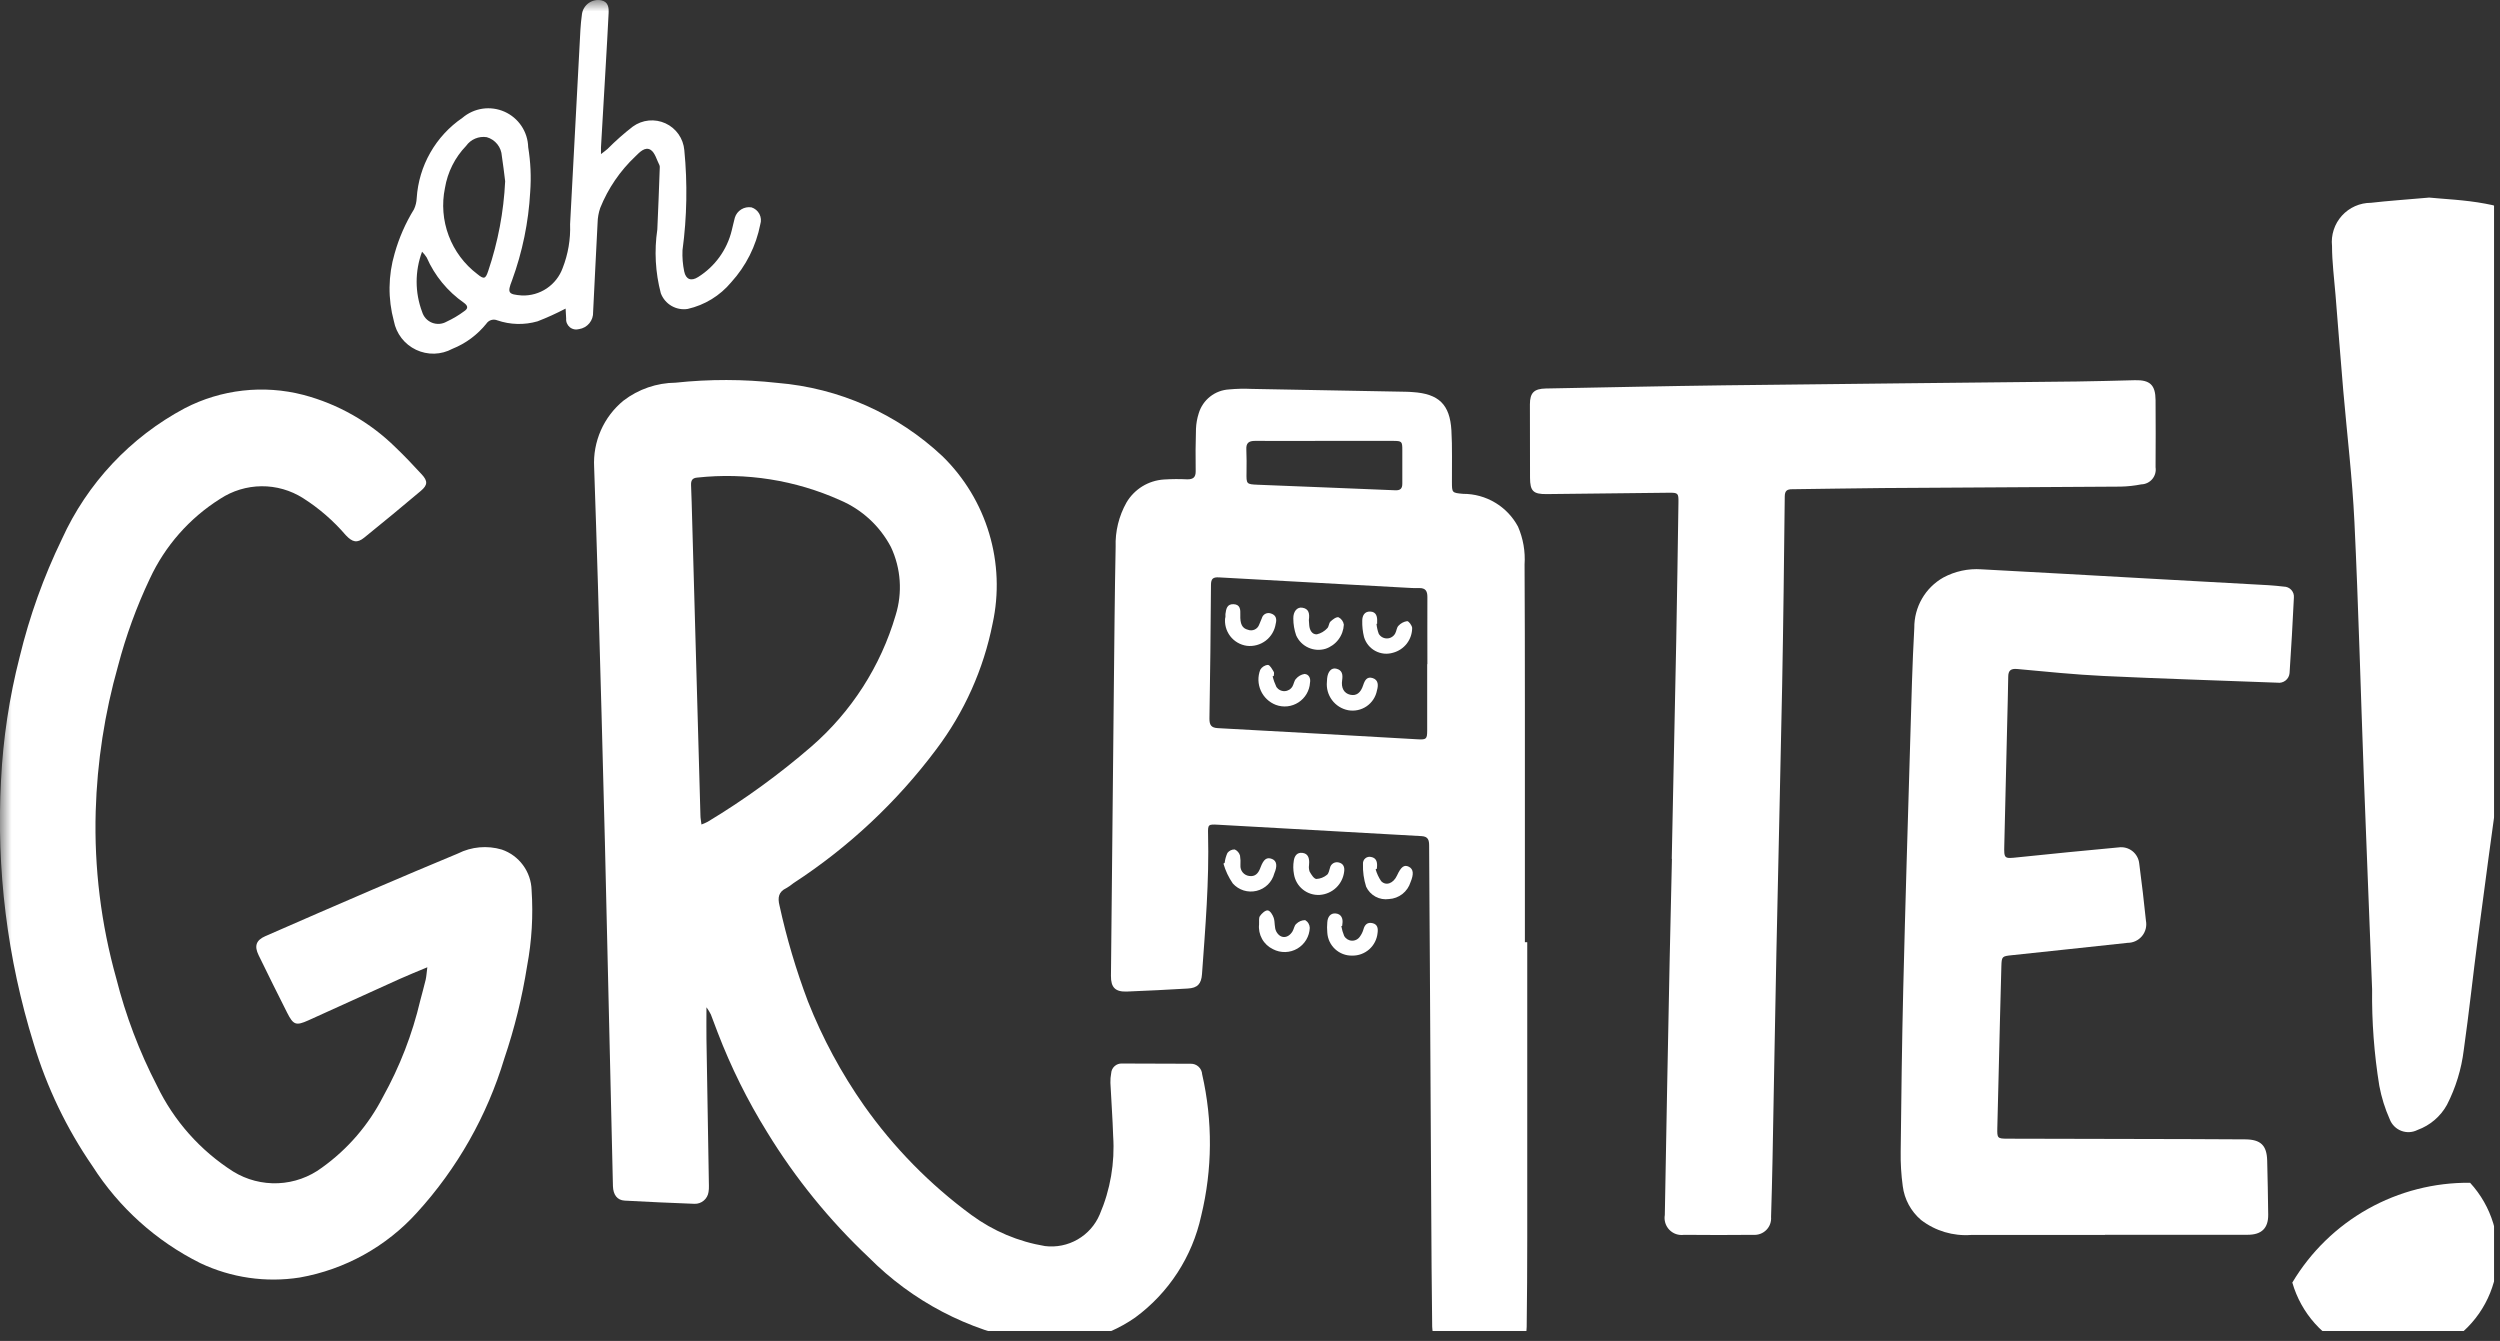 <svg xmlns="http://www.w3.org/2000/svg" width="110" height="59" viewBox="0 0 110 59" fill="none"><rect x="0" y="0" width="110" height="59" fill="#333333" stroke="none"/><g clip-path="url(#clip0_1735_16931)"><g clip-path="url(#clip1_1735_16931)"><g clip-path="url(#clip2_1735_16931)"><mask id="mask0_1735_16931" style="mask-type:luminance" maskUnits="userSpaceOnUse" x="0" y="-1" width="112" height="61"><path d="M112 -0.004H0V59.774H112V-0.004Z" fill="white"></path></mask><g mask="url(#mask0_1735_16931)"><path d="M31.084 44.328C31.084 44.848 31.078 45.28 31.084 45.712C31.118 47.866 31.154 50.021 31.192 52.175C31.195 52.267 31.19 52.358 31.175 52.449C31.154 52.596 31.08 52.731 30.966 52.826C30.853 52.922 30.708 52.973 30.559 52.968C29.533 52.93 28.508 52.883 27.483 52.827C27.16 52.809 26.98 52.573 26.969 52.189C26.943 51.214 26.923 50.239 26.901 49.263C26.806 45.199 26.711 41.135 26.616 37.071C26.521 33.292 26.419 29.513 26.309 25.733C26.261 24.007 26.198 22.28 26.142 20.553C26.112 19.998 26.214 19.444 26.438 18.935C26.663 18.426 27.004 17.978 27.435 17.626C28.093 17.122 28.898 16.846 29.727 16.838C31.214 16.679 32.715 16.682 34.202 16.847C36.92 17.069 39.483 18.208 41.471 20.076C42.432 21.015 43.138 22.184 43.523 23.471C43.909 24.759 43.961 26.123 43.675 27.436C43.277 29.445 42.43 31.336 41.197 32.97C39.466 35.285 37.34 37.277 34.918 38.855C34.816 38.938 34.707 39.014 34.593 39.08C34.251 39.243 34.215 39.502 34.297 39.837C34.611 41.276 35.03 42.689 35.551 44.066C36.19 45.682 37.017 47.217 38.014 48.639C39.322 50.493 40.921 52.123 42.75 53.465C43.705 54.166 44.81 54.632 45.979 54.827C46.477 54.889 46.982 54.786 47.417 54.535C47.852 54.284 48.193 53.898 48.388 53.435C48.855 52.349 49.058 51.167 48.979 49.987C48.955 49.206 48.895 48.426 48.858 47.646C48.854 47.504 48.866 47.361 48.892 47.221C48.899 47.102 48.953 46.991 49.042 46.911C49.131 46.831 49.248 46.789 49.367 46.795C50.374 46.795 51.38 46.798 52.386 46.805C52.515 46.8 52.641 46.846 52.736 46.934C52.831 47.021 52.888 47.142 52.895 47.271C53.363 49.321 53.349 51.451 52.853 53.494C52.462 55.292 51.428 56.885 49.945 57.974C48.583 58.922 46.903 59.297 45.266 59.018C42.596 58.542 40.139 57.253 38.228 55.328C36.498 53.697 34.992 51.842 33.752 49.812C32.891 48.423 32.163 46.956 31.578 45.431C31.479 45.166 31.381 44.898 31.277 44.635C31.223 44.529 31.161 44.427 31.092 44.33M30.866 36.278C30.96 36.244 31.053 36.203 31.142 36.156C32.751 35.186 34.274 34.081 35.695 32.853C37.462 31.321 38.751 29.313 39.408 27.069C39.716 26.079 39.642 25.009 39.202 24.071C38.715 23.145 37.924 22.416 36.962 22.007C34.996 21.125 32.83 20.782 30.687 21.013C30.458 21.029 30.398 21.143 30.407 21.351C30.428 21.844 30.44 22.346 30.454 22.843C30.575 27.189 30.697 31.535 30.819 35.88C30.819 35.997 30.845 36.114 30.864 36.274" fill="white"></path><path d="M67.199 41.463C67.199 45.793 67.199 50.123 67.199 54.454C67.199 55.767 67.191 57.078 67.174 58.386C67.167 58.932 66.97 59.104 66.415 59.099C65.521 59.091 64.626 59.081 63.731 59.067C63.27 59.06 63.023 58.846 63.016 58.378C62.992 56.64 62.984 54.902 62.974 53.163C62.953 49.575 62.933 45.987 62.914 42.399C62.905 40.671 62.888 38.944 62.882 37.216C62.882 36.972 62.846 36.806 62.548 36.789C59.564 36.626 56.58 36.459 53.596 36.288C53.158 36.263 53.144 36.273 53.155 36.712C53.207 38.768 53.035 40.814 52.888 42.862C52.858 43.291 52.691 43.471 52.266 43.495C51.372 43.547 50.479 43.594 49.585 43.628C49.074 43.648 48.877 43.448 48.882 42.939C48.923 38.721 48.965 34.503 49.009 30.285C49.031 28.217 49.047 26.138 49.088 24.066C49.065 23.382 49.23 22.705 49.566 22.109C49.737 21.819 49.977 21.576 50.263 21.399C50.55 21.223 50.876 21.12 51.212 21.098C51.556 21.076 51.902 21.074 52.247 21.091C52.499 21.091 52.614 21.001 52.61 20.732C52.601 20.112 52.603 19.491 52.623 18.872C52.632 18.638 52.673 18.406 52.745 18.183C52.833 17.893 53.007 17.637 53.245 17.45C53.483 17.262 53.773 17.153 54.075 17.135C54.409 17.104 54.745 17.096 55.08 17.112C57.337 17.151 59.594 17.192 61.851 17.237C61.949 17.237 62.053 17.245 62.155 17.252C63.3 17.325 63.795 17.79 63.862 18.937C63.905 19.687 63.88 20.441 63.885 21.193C63.885 21.685 63.885 21.685 64.377 21.729C64.873 21.728 65.36 21.861 65.785 22.116C66.211 22.37 66.559 22.735 66.793 23.172C67.02 23.697 67.119 24.267 67.081 24.837C67.093 26.86 67.094 28.883 67.095 30.906C67.095 34.422 67.095 37.939 67.095 41.456H67.193M62.805 29.224C62.805 28.239 62.8 27.254 62.805 26.269C62.805 26.003 62.723 25.869 62.44 25.875C62.227 25.883 62.013 25.866 61.799 25.855C59.079 25.707 56.358 25.557 53.638 25.405C53.372 25.389 53.284 25.464 53.283 25.738C53.271 27.699 53.248 29.66 53.215 31.621C53.215 31.904 53.295 32.022 53.586 32.038C56.52 32.197 59.453 32.361 62.386 32.53C62.758 32.551 62.795 32.513 62.796 32.15C62.796 31.174 62.796 30.198 62.796 29.223M58.298 19.399C57.271 19.399 56.244 19.405 55.218 19.399C54.943 19.399 54.824 19.497 54.839 19.775C54.853 20.11 54.852 20.446 54.847 20.781C54.839 21.298 54.835 21.308 55.352 21.329C57.364 21.412 59.374 21.486 61.386 21.572C61.612 21.582 61.704 21.502 61.702 21.276C61.702 20.784 61.702 20.3 61.702 19.813C61.702 19.419 61.687 19.4 61.289 19.399C60.293 19.399 59.297 19.399 58.3 19.399" fill="white"></path><path d="M18.802 42.56C18.329 42.758 17.953 42.909 17.584 43.075C16.243 43.679 14.906 44.293 13.565 44.897C13.024 45.14 12.908 45.1 12.637 44.565C12.21 43.723 11.793 42.877 11.379 42.029C11.182 41.625 11.265 41.371 11.674 41.191C13.254 40.499 14.836 39.811 16.421 39.13C17.66 38.598 18.903 38.072 20.149 37.554C20.747 37.253 21.437 37.191 22.079 37.381C22.453 37.509 22.779 37.748 23.013 38.067C23.248 38.386 23.379 38.768 23.39 39.163C23.465 40.28 23.399 41.402 23.193 42.502C22.974 43.887 22.639 45.251 22.189 46.578C21.432 49.096 20.119 51.411 18.348 53.354C16.993 54.854 15.177 55.859 13.187 56.211C11.699 56.443 10.176 56.223 8.815 55.578C6.876 54.612 5.237 53.138 4.071 51.312C2.935 49.663 2.062 47.846 1.484 45.928C0.319 42.175 -0.168 38.243 0.046 34.319C0.137 32.49 0.411 30.675 0.866 28.901C1.298 27.115 1.92 25.38 2.721 23.726C3.838 21.262 5.739 19.236 8.126 17.964C9.732 17.132 11.589 16.921 13.341 17.373C14.879 17.777 16.285 18.578 17.416 19.696C17.81 20.072 18.189 20.474 18.561 20.878C18.826 21.166 18.82 21.343 18.518 21.598C17.694 22.293 16.864 22.979 16.027 23.655C15.714 23.909 15.508 23.861 15.213 23.547C14.671 22.914 14.037 22.364 13.333 21.917C12.787 21.571 12.153 21.389 11.506 21.395C10.86 21.401 10.229 21.593 9.688 21.948C8.338 22.797 7.262 24.018 6.591 25.465C6.009 26.695 5.542 27.976 5.196 29.292C4.605 31.378 4.274 33.528 4.211 35.695C4.14 38.178 4.445 40.658 5.116 43.05C5.53 44.686 6.13 46.269 6.905 47.767C7.649 49.315 8.811 50.624 10.26 51.547C10.853 51.913 11.543 52.092 12.24 52.062C12.937 52.031 13.608 51.792 14.167 51.375C15.296 50.567 16.214 49.502 16.848 48.267C17.589 46.935 18.142 45.508 18.491 44.024C18.568 43.719 18.658 43.416 18.729 43.11C18.763 42.959 18.771 42.803 18.802 42.564" fill="white"></path><path d="M73.557 37.795C73.623 34.605 73.688 31.415 73.754 28.225C73.793 26.183 73.821 24.14 73.852 22.098C73.858 21.704 73.832 21.677 73.444 21.68C71.644 21.698 69.845 21.723 68.046 21.74C67.463 21.745 67.324 21.607 67.321 21.025C67.315 19.948 67.314 18.87 67.316 17.794C67.316 17.283 67.497 17.104 68.016 17.094C70.638 17.046 73.26 16.987 75.883 16.954C81.048 16.89 86.211 16.843 91.376 16.786C92.229 16.776 93.083 16.75 93.937 16.729C94.6 16.713 94.84 16.938 94.845 17.605C94.852 18.59 94.852 19.576 94.845 20.561C94.859 20.652 94.854 20.746 94.829 20.835C94.804 20.924 94.761 21.007 94.701 21.078C94.642 21.15 94.568 21.207 94.485 21.247C94.401 21.288 94.31 21.31 94.218 21.312C93.919 21.371 93.616 21.404 93.311 21.411C89.824 21.436 86.337 21.45 82.849 21.474C81.518 21.483 80.19 21.513 78.855 21.526C78.627 21.526 78.532 21.596 78.529 21.843C78.498 24.628 78.467 27.412 78.414 30.196C78.339 34.107 78.24 38.019 78.161 41.93C78.099 44.948 78.05 47.966 77.992 50.984C77.977 51.837 77.952 52.69 77.927 53.545C77.936 53.649 77.922 53.755 77.886 53.854C77.851 53.953 77.794 54.042 77.72 54.117C77.646 54.192 77.557 54.25 77.459 54.287C77.36 54.325 77.255 54.34 77.15 54.333C76.134 54.342 75.117 54.344 74.097 54.333C73.979 54.349 73.859 54.338 73.747 54.3C73.635 54.261 73.533 54.197 73.451 54.111C73.368 54.026 73.308 53.922 73.273 53.809C73.239 53.695 73.231 53.575 73.252 53.458C73.318 49.699 73.389 45.939 73.466 42.18C73.495 40.717 73.528 39.253 73.565 37.79H73.557" fill="white"></path><path d="M106.868 8.692C107.507 8.757 108.444 8.79 109.358 8.962C110.178 9.095 110.933 9.491 111.509 10.09C111.673 10.251 111.802 10.445 111.886 10.659C111.971 10.873 112.01 11.103 112.002 11.333C111.946 12.438 111.872 13.543 111.79 14.646C111.667 16.308 111.528 17.968 111.402 19.63C111.25 21.625 111.102 23.62 110.959 25.616C110.762 28.473 110.4 31.317 109.994 34.154C109.657 36.506 109.344 38.862 109.034 41.218C108.815 42.88 108.64 44.546 108.405 46.206C108.302 47.045 108.052 47.859 107.667 48.611C107.384 49.124 106.925 49.517 106.373 49.717C106.263 49.773 106.143 49.806 106.019 49.813C105.896 49.82 105.772 49.801 105.657 49.757C105.541 49.713 105.436 49.645 105.349 49.557C105.261 49.47 105.193 49.365 105.149 49.25C104.939 48.779 104.785 48.285 104.69 47.778C104.462 46.373 104.356 44.952 104.373 43.529C104.255 40.422 104.126 37.315 104.01 34.209C103.871 30.466 103.774 26.713 103.595 22.968C103.502 21.032 103.27 19.104 103.102 17.171C102.984 15.774 102.875 14.376 102.763 12.979C102.706 12.261 102.609 11.543 102.609 10.824C102.583 10.584 102.609 10.341 102.684 10.112C102.758 9.882 102.881 9.671 103.043 9.491C103.205 9.312 103.402 9.169 103.623 9.071C103.844 8.973 104.083 8.923 104.325 8.923C105.07 8.837 105.821 8.787 106.869 8.695" fill="white"></path><path d="M92.617 54.338H86.729C85.941 54.396 85.158 54.163 84.53 53.682C84.083 53.303 83.794 52.771 83.721 52.189C83.652 51.686 83.622 51.178 83.63 50.67C83.657 48.282 83.685 45.893 83.743 43.505C83.833 39.787 83.947 36.068 84.057 32.351C84.103 30.775 84.142 29.199 84.229 27.629C84.225 27.178 84.341 26.734 84.566 26.344C84.791 25.953 85.117 25.63 85.51 25.409C86.023 25.134 86.603 25.009 87.184 25.05C89.723 25.183 92.259 25.33 94.797 25.471C96.472 25.564 98.147 25.657 99.821 25.749C100.044 25.762 100.266 25.786 100.489 25.811C100.551 25.811 100.612 25.824 100.669 25.849C100.726 25.874 100.776 25.91 100.818 25.956C100.86 26.002 100.891 26.056 100.911 26.114C100.93 26.173 100.937 26.235 100.931 26.297C100.879 27.404 100.815 28.509 100.741 29.615C100.736 29.679 100.717 29.741 100.687 29.797C100.656 29.854 100.614 29.904 100.564 29.943C100.513 29.983 100.455 30.012 100.393 30.028C100.331 30.045 100.266 30.048 100.202 30.038C97.652 29.94 95.102 29.864 92.554 29.743C91.285 29.683 90.02 29.552 88.755 29.436C88.468 29.41 88.362 29.51 88.362 29.781C88.352 30.471 88.333 31.16 88.316 31.849C88.275 33.628 88.232 35.406 88.189 37.183C88.173 37.794 88.184 37.786 88.792 37.721C90.269 37.563 91.747 37.426 93.225 37.285C93.331 37.27 93.44 37.278 93.544 37.306C93.648 37.335 93.745 37.384 93.829 37.451C93.913 37.518 93.983 37.602 94.034 37.697C94.085 37.791 94.117 37.896 94.127 38.003C94.236 38.839 94.337 39.677 94.422 40.515C94.444 40.633 94.44 40.755 94.41 40.872C94.379 40.989 94.324 41.097 94.247 41.19C94.169 41.282 94.073 41.357 93.963 41.408C93.854 41.459 93.735 41.485 93.615 41.485C91.917 41.672 90.219 41.846 88.521 42.029C88.086 42.075 88.073 42.081 88.06 42.528C88.015 44.113 87.979 45.698 87.94 47.284C87.921 48.066 87.901 48.848 87.882 49.631C87.871 50.08 87.888 50.101 88.329 50.102L96.321 50.12C97.145 50.12 97.968 50.124 98.792 50.132C99.471 50.138 99.739 50.395 99.756 51.065C99.776 51.858 99.792 52.65 99.801 53.443C99.809 54.042 99.506 54.33 98.902 54.33H92.618" fill="white"></path><path d="M24.88 13.581C24.481 13.79 24.071 13.976 23.651 14.139C23.069 14.307 22.45 14.291 21.878 14.094C21.794 14.06 21.702 14.055 21.615 14.081C21.529 14.107 21.454 14.162 21.403 14.237C21.008 14.731 20.491 15.114 19.903 15.349C19.659 15.481 19.387 15.553 19.11 15.561C18.833 15.568 18.558 15.51 18.307 15.391C18.056 15.272 17.837 15.096 17.667 14.877C17.498 14.657 17.382 14.401 17.33 14.128C17.066 13.152 17.078 12.122 17.364 11.152C17.556 10.468 17.843 9.814 18.216 9.208C18.288 9.053 18.328 8.886 18.335 8.716C18.38 8.013 18.584 7.33 18.933 6.718C19.281 6.106 19.765 5.582 20.346 5.185C20.598 4.97 20.906 4.83 21.234 4.782C21.562 4.735 21.897 4.781 22.2 4.916C22.503 5.051 22.761 5.269 22.945 5.544C23.129 5.82 23.232 6.142 23.24 6.474C23.347 7.125 23.377 7.786 23.329 8.444C23.256 9.774 22.987 11.087 22.529 12.338C22.313 12.891 22.358 12.954 22.965 13.001C23.353 13.015 23.735 12.906 24.056 12.69C24.378 12.473 24.623 12.161 24.756 11.797C24.997 11.182 25.109 10.525 25.084 9.865C25.235 7.014 25.387 4.163 25.538 1.312C25.551 1.079 25.576 0.846 25.607 0.615C25.621 0.519 25.654 0.428 25.705 0.345C25.755 0.263 25.822 0.191 25.9 0.135C25.979 0.079 26.068 0.039 26.162 0.018C26.257 -0.003 26.354 -0.005 26.449 0.013C26.765 0.077 26.791 0.327 26.779 0.581C26.741 1.362 26.695 2.144 26.65 2.925C26.585 4.111 26.516 5.298 26.443 6.485C26.443 6.552 26.443 6.62 26.443 6.78C26.581 6.673 26.661 6.617 26.733 6.552C27.082 6.2 27.454 5.87 27.847 5.567C28.052 5.419 28.293 5.328 28.545 5.303C28.797 5.279 29.051 5.322 29.281 5.427C29.512 5.533 29.709 5.698 29.855 5.905C30 6.112 30.088 6.354 30.11 6.607C30.253 8.072 30.226 9.549 30.03 11.009C30.016 11.322 30.041 11.636 30.105 11.943C30.178 12.299 30.413 12.385 30.718 12.189C31.459 11.725 31.989 10.99 32.196 10.141C32.244 9.954 32.282 9.765 32.333 9.578C32.379 9.427 32.479 9.298 32.614 9.214C32.748 9.131 32.908 9.099 33.065 9.124C33.139 9.147 33.209 9.185 33.268 9.235C33.328 9.285 33.378 9.347 33.414 9.416C33.45 9.485 33.472 9.561 33.479 9.639C33.485 9.716 33.477 9.795 33.453 9.869C33.268 10.821 32.825 11.704 32.172 12.421C31.68 13.011 31.008 13.423 30.258 13.593C30.012 13.632 29.76 13.584 29.545 13.459C29.329 13.333 29.164 13.137 29.076 12.904C28.835 11.989 28.783 11.034 28.922 10.098C28.965 9.196 28.995 8.294 29.029 7.393C29.035 7.352 29.031 7.311 29.018 7.273C28.897 7.038 28.821 6.719 28.632 6.596C28.385 6.438 28.146 6.694 27.957 6.881C27.284 7.516 26.756 8.289 26.411 9.147C26.338 9.358 26.298 9.58 26.294 9.803C26.223 11.111 26.165 12.42 26.097 13.729C26.105 13.909 26.046 14.085 25.932 14.224C25.817 14.363 25.655 14.455 25.477 14.481C25.408 14.501 25.335 14.504 25.265 14.489C25.194 14.475 25.128 14.444 25.072 14.398C25.017 14.353 24.973 14.294 24.945 14.228C24.916 14.162 24.905 14.09 24.911 14.018C24.902 13.87 24.895 13.722 24.887 13.581M22.227 7.976C22.179 7.605 22.14 7.233 22.081 6.865C22.07 6.675 22.001 6.493 21.882 6.345C21.763 6.196 21.601 6.088 21.418 6.036C21.246 6.009 21.069 6.03 20.909 6.098C20.748 6.165 20.61 6.277 20.509 6.419C20.018 6.928 19.694 7.575 19.578 8.272C19.433 8.974 19.491 9.701 19.743 10.371C19.995 11.041 20.431 11.627 21.002 12.059C21.298 12.302 21.365 12.274 21.482 11.921C21.912 10.646 22.163 9.319 22.227 7.976ZM18.57 11.077C18.251 11.932 18.253 12.874 18.575 13.728C18.608 13.834 18.663 13.932 18.738 14.014C18.814 14.095 18.906 14.159 19.009 14.2C19.113 14.24 19.224 14.258 19.334 14.25C19.445 14.242 19.552 14.209 19.649 14.154C19.923 14.027 20.183 13.873 20.425 13.693C20.607 13.573 20.596 13.457 20.411 13.322C19.692 12.821 19.126 12.131 18.774 11.329C18.715 11.237 18.647 11.152 18.57 11.076" fill="white"></path><path d="M57.594 38.091C57.585 38.179 57.595 38.268 57.624 38.352C57.698 38.48 57.807 38.664 57.92 38.675C58.091 38.666 58.254 38.602 58.386 38.493C58.462 38.438 58.484 38.296 58.518 38.191C58.526 38.148 58.543 38.108 58.568 38.072C58.593 38.037 58.624 38.007 58.661 37.984C58.699 37.961 58.74 37.946 58.783 37.941C58.826 37.935 58.87 37.938 58.912 37.95C59.116 38.001 59.17 38.16 59.143 38.353C59.111 38.622 58.986 38.872 58.79 39.059C58.594 39.245 58.338 39.358 58.068 39.376C57.8 39.392 57.536 39.308 57.327 39.14C57.118 38.973 56.978 38.733 56.935 38.469C56.897 38.27 56.894 38.065 56.928 37.865C56.958 37.668 57.067 37.492 57.316 37.528C57.541 37.561 57.6 37.73 57.604 37.93C57.604 37.971 57.603 38.011 57.596 38.091" fill="white"></path><path d="M55.398 40.664C55.408 40.543 55.377 40.395 55.436 40.308C55.514 40.193 55.671 40.048 55.779 40.058C55.888 40.068 55.999 40.255 56.043 40.384C56.108 40.581 56.064 40.815 56.156 40.986C56.335 41.32 56.678 41.303 56.873 40.976C56.935 40.871 56.949 40.724 57.033 40.653C57.138 40.547 57.279 40.487 57.427 40.485C57.487 40.52 57.537 40.569 57.573 40.629C57.608 40.688 57.628 40.756 57.63 40.825C57.623 41.011 57.569 41.193 57.473 41.353C57.377 41.513 57.242 41.646 57.081 41.74C56.92 41.834 56.738 41.885 56.551 41.89C56.365 41.894 56.18 41.852 56.015 41.766C55.81 41.669 55.64 41.511 55.53 41.313C55.42 41.115 55.374 40.888 55.4 40.663" fill="white"></path><path d="M59.019 40.751C59.044 40.898 59.085 41.041 59.142 41.178C59.175 41.239 59.223 41.29 59.281 41.327C59.34 41.364 59.407 41.386 59.476 41.39C59.545 41.394 59.614 41.38 59.676 41.349C59.739 41.319 59.792 41.273 59.831 41.216C59.904 41.118 59.959 41.008 59.992 40.891C60.05 40.678 60.173 40.57 60.386 40.618C60.619 40.669 60.64 40.858 60.613 41.05C60.586 41.327 60.456 41.583 60.249 41.768C60.042 41.952 59.773 42.052 59.496 42.047C59.217 42.053 58.948 41.95 58.744 41.761C58.54 41.572 58.417 41.312 58.401 41.034C58.387 40.882 58.387 40.73 58.401 40.579C58.416 40.345 58.542 40.166 58.778 40.193C59.013 40.219 59.103 40.411 59.065 40.65C59.06 40.679 59.058 40.71 59.055 40.74L59.019 40.75" fill="white"></path><path d="M53.887 37.958C53.904 37.809 53.945 37.664 54.008 37.528C54.046 37.479 54.094 37.44 54.15 37.413C54.205 37.387 54.266 37.374 54.328 37.376C54.384 37.401 54.434 37.438 54.474 37.485C54.514 37.532 54.544 37.586 54.561 37.646C54.583 37.786 54.589 37.928 54.579 38.069C54.57 38.182 54.605 38.295 54.676 38.383C54.748 38.471 54.85 38.528 54.963 38.543C55.222 38.582 55.357 38.434 55.444 38.216L55.466 38.159C55.601 37.802 55.74 37.702 55.971 37.795C56.178 37.879 56.212 38.101 56.069 38.432C56.02 38.618 55.922 38.788 55.785 38.923C55.647 39.057 55.476 39.153 55.288 39.198C55.101 39.243 54.905 39.237 54.721 39.18C54.537 39.122 54.372 39.016 54.244 38.873C54.06 38.607 53.92 38.312 53.832 38.001L53.891 37.958" fill="white"></path><path d="M60.527 38.245C60.579 38.432 60.661 38.609 60.77 38.769C60.986 38.995 61.31 38.868 61.467 38.525C61.643 38.141 61.783 38.032 61.99 38.137C62.197 38.241 62.21 38.466 62.063 38.818C61.999 39.023 61.874 39.204 61.705 39.337C61.535 39.469 61.329 39.547 61.114 39.558C60.91 39.588 60.703 39.551 60.522 39.453C60.341 39.355 60.197 39.201 60.11 39.015C60.007 38.692 59.96 38.354 59.971 38.016C59.967 37.969 59.974 37.922 59.992 37.879C60.009 37.835 60.037 37.797 60.073 37.767C60.109 37.736 60.151 37.715 60.197 37.705C60.243 37.695 60.291 37.696 60.336 37.709C60.542 37.747 60.6 37.906 60.591 38.102C60.591 38.143 60.585 38.183 60.582 38.224L60.528 38.247" fill="white"></path><path d="M57.59 27.281C57.59 27.328 57.599 27.419 57.606 27.51C57.623 27.725 57.73 27.921 57.941 27.911C58.117 27.87 58.275 27.777 58.397 27.645C58.473 27.579 58.466 27.42 58.54 27.349C58.639 27.256 58.795 27.136 58.896 27.16C58.958 27.192 59.011 27.238 59.052 27.294C59.093 27.351 59.119 27.416 59.129 27.485C59.117 27.723 59.034 27.951 58.89 28.141C58.746 28.33 58.548 28.472 58.322 28.547C58.072 28.622 57.803 28.604 57.565 28.495C57.327 28.387 57.137 28.195 57.031 27.956C56.948 27.718 56.906 27.467 56.906 27.215C56.899 26.902 57.075 26.705 57.294 26.737C57.59 26.781 57.63 26.991 57.59 27.284" fill="white"></path><path d="M53.919 27.17C53.916 27.119 53.916 27.068 53.919 27.018C53.95 26.8 53.981 26.572 54.278 26.584C54.574 26.597 54.582 26.828 54.574 27.049C54.56 27.455 54.653 27.647 54.911 27.71C54.959 27.729 55.009 27.737 55.06 27.735C55.11 27.733 55.16 27.722 55.206 27.7C55.252 27.679 55.293 27.649 55.327 27.611C55.361 27.574 55.387 27.53 55.404 27.482C55.442 27.383 55.485 27.296 55.521 27.201C55.532 27.159 55.552 27.119 55.58 27.085C55.607 27.051 55.642 27.024 55.681 27.005C55.721 26.985 55.764 26.975 55.807 26.974C55.851 26.973 55.895 26.981 55.935 26.998C56.147 27.069 56.186 27.239 56.132 27.443C56.088 27.739 55.931 28.006 55.694 28.188C55.456 28.369 55.158 28.451 54.861 28.416C54.57 28.375 54.307 28.222 54.128 27.989C53.95 27.755 53.871 27.461 53.909 27.17" fill="white"></path><path d="M60.566 27.45C60.58 27.599 60.613 27.746 60.665 27.886C60.702 27.95 60.756 28.003 60.821 28.039C60.886 28.075 60.959 28.093 61.033 28.091C61.107 28.089 61.179 28.068 61.242 28.028C61.305 27.989 61.357 27.934 61.391 27.868C61.449 27.762 61.453 27.614 61.531 27.535C61.631 27.425 61.766 27.352 61.914 27.33C61.987 27.33 62.121 27.512 62.135 27.625C62.135 27.875 62.053 28.117 61.902 28.315C61.75 28.512 61.538 28.654 61.297 28.719C61.168 28.758 61.032 28.772 60.898 28.759C60.763 28.745 60.632 28.705 60.513 28.641C60.394 28.577 60.289 28.49 60.204 28.385C60.119 28.28 60.055 28.159 60.017 28.029C59.959 27.794 59.933 27.552 59.939 27.309C59.939 27.094 60.037 26.894 60.298 26.909C60.559 26.923 60.605 27.132 60.594 27.353C60.594 27.383 60.594 27.414 60.594 27.444L60.562 27.451" fill="white"></path><path d="M55.996 29.757C56.035 29.92 56.091 30.078 56.163 30.229C56.204 30.287 56.258 30.334 56.321 30.366C56.385 30.398 56.455 30.413 56.526 30.41C56.596 30.407 56.665 30.386 56.726 30.349C56.786 30.312 56.836 30.26 56.871 30.198C56.93 30.093 56.943 29.95 57.023 29.87C57.118 29.755 57.251 29.678 57.399 29.654C57.596 29.664 57.678 29.851 57.64 30.042C57.629 30.215 57.577 30.383 57.489 30.533C57.401 30.683 57.279 30.81 57.134 30.904C56.988 30.999 56.823 31.058 56.65 31.078C56.478 31.097 56.303 31.076 56.14 31.016C55.993 30.96 55.859 30.876 55.745 30.768C55.631 30.66 55.539 30.531 55.475 30.387C55.411 30.244 55.376 30.089 55.371 29.932C55.367 29.775 55.394 29.619 55.45 29.473C55.485 29.411 55.534 29.36 55.593 29.322C55.652 29.284 55.719 29.261 55.789 29.256C55.888 29.268 55.973 29.447 56.046 29.563C56.074 29.607 56.046 29.681 56.046 29.742L55.996 29.757Z" fill="white"></path><path d="M58.384 29.998C58.384 29.948 58.389 29.9 58.394 29.847C58.424 29.551 58.581 29.37 58.794 29.421C59.061 29.484 59.09 29.682 59.055 29.922C59.002 30.272 59.137 30.506 59.407 30.568C59.677 30.63 59.869 30.492 59.98 30.148C60.052 29.927 60.15 29.754 60.402 29.837C60.654 29.92 60.65 30.158 60.587 30.377C60.534 30.661 60.37 30.912 60.132 31.076C59.893 31.239 59.6 31.302 59.315 31.249C59.033 31.194 58.781 31.035 58.609 30.804C58.437 30.573 58.356 30.286 58.384 30" fill="white"></path><path d="M108.684 52.042C107.11 52.026 105.56 52.423 104.187 53.193C102.814 53.964 101.668 55.081 100.862 56.433C101.054 57.101 101.394 57.718 101.858 58.236C102.322 58.755 102.897 59.161 103.54 59.426C104.183 59.691 104.878 59.806 105.572 59.764C106.266 59.722 106.942 59.523 107.549 59.183C108.155 58.842 108.677 58.369 109.075 57.798C109.472 57.228 109.735 56.574 109.845 55.887C109.954 55.2 109.906 54.498 109.705 53.832C109.504 53.166 109.155 52.554 108.684 52.042Z" fill="white"></path></g></g></g></g><defs><clipPath id="clip0_1735_16931"><rect width="109.745" height="58.566" fill="white"></rect></clipPath><clipPath id="clip1_1735_16931"><rect width="112" height="59.77" fill="white"></rect></clipPath><clipPath id="clip2_1735_16931"><rect width="112" height="59.778" fill="white" transform="translate(0 -0.004)"></rect></clipPath></defs></svg>